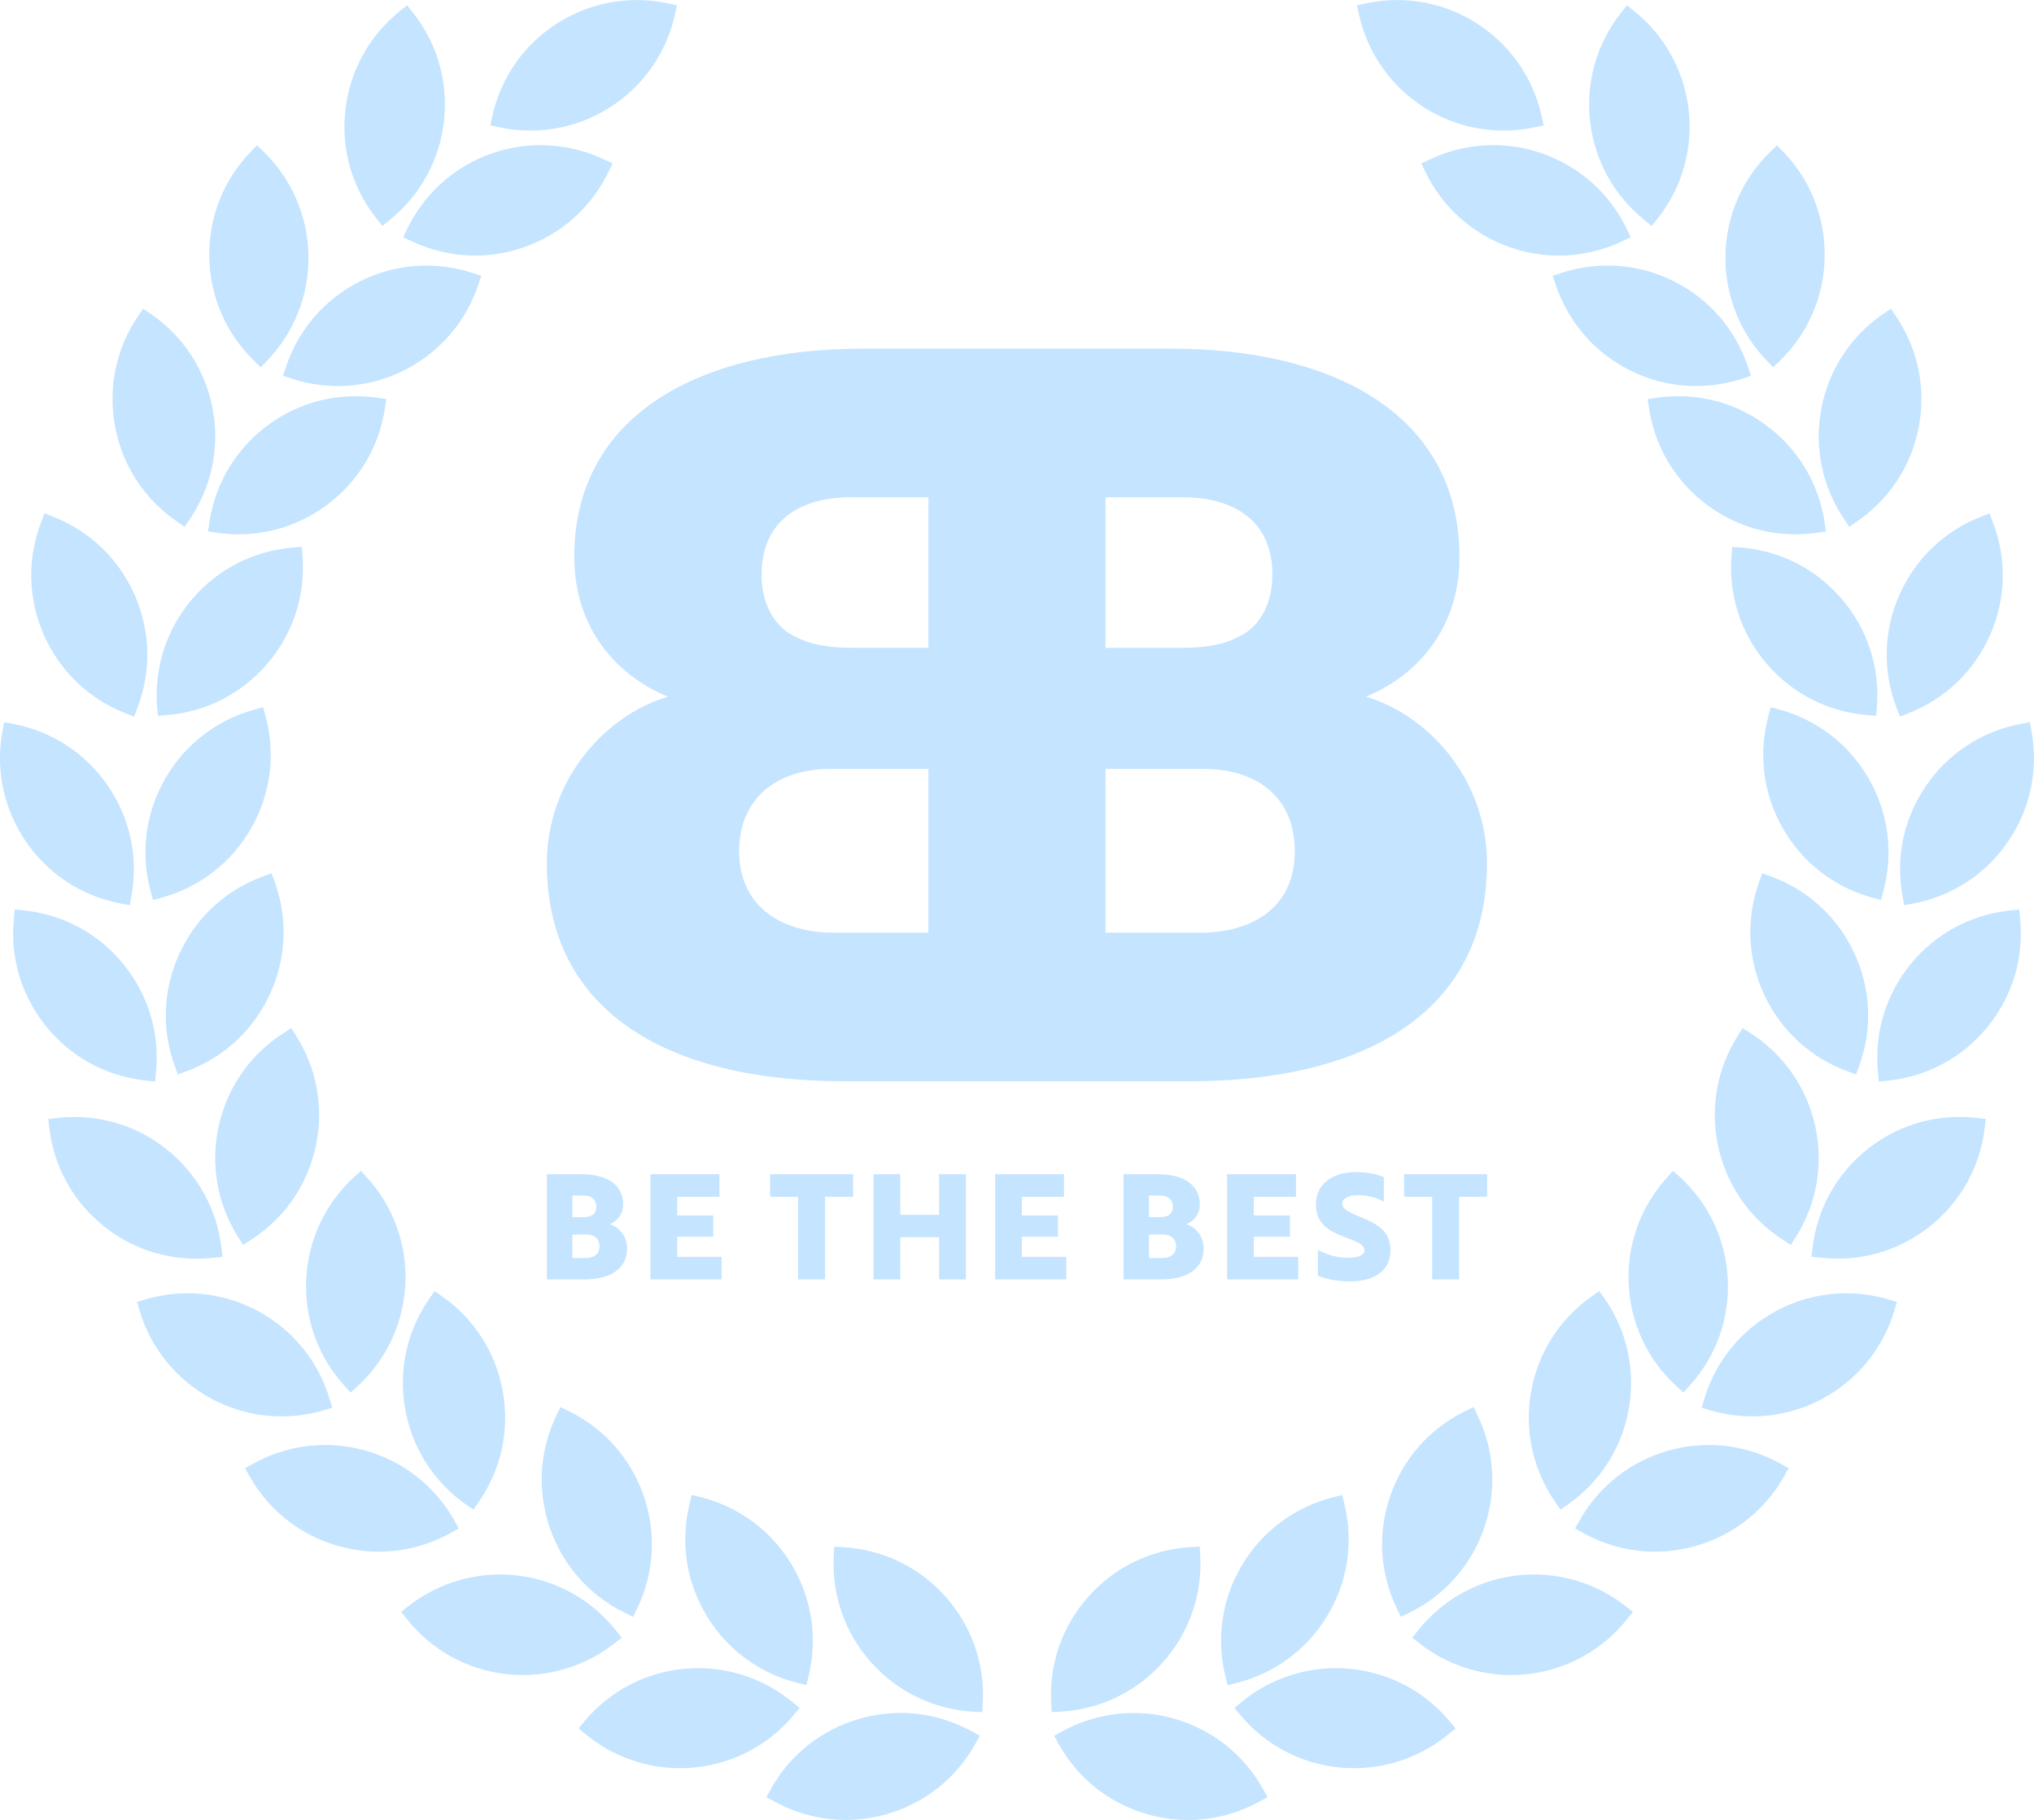 <?xml version="1.0" encoding="UTF-8"?>
<svg id="Layer_2" data-name="Layer 2" xmlns="http://www.w3.org/2000/svg" viewBox="0 0 322.48 288.54">
  <defs>
    <style>
      .cls-1 {
        fill: #c4e4ff;
        stroke-width: 0px;
      }
    </style>
  </defs>
  <g id="Artwork">
    <g>
      <path class="cls-1" d="M184.34,263.58c4.17-4.66,6.28-10.67,5.95-16.91l-.08-1.45-1.45.08c-6.25.36-11.98,3.13-16.15,7.79-4.17,4.66-6.28,10.67-5.95,16.91l.08,1.45,1.45-.08c6.25-.36,11.98-3.13,16.15-7.79Z"/>
      <path class="cls-1" d="M186.22,272.51c-2.12-.61-4.31-.92-6.5-.92-3.94,0-7.85,1.01-11.32,2.92l-1.27.7.7,1.27c3.04,5.47,8.03,9.43,14.04,11.15,2.12.61,4.31.92,6.5.92h0c3.94,0,7.85-1.01,11.32-2.92l1.27-.7-.7-1.26c-3.04-5.46-8.03-9.43-14.04-11.15Z"/>
      <path class="cls-1" d="M194.28,265.77l.34,1.41,1.4-.35c6.07-1.52,11.19-5.31,14.42-10.66,3.23-5.35,4.19-11.65,2.7-17.73l-.34-1.41-1.4.35c-6.07,1.52-11.19,5.31-14.42,10.66-3.23,5.35-4.19,11.65-2.7,17.73Z"/>
      <path class="cls-1" d="M213.96,264.58c-.73-.07-1.46-.1-2.19-.1-5.43,0-10.74,1.91-14.94,5.39l-1.12.92.93,1.11c4.01,4.8,9.65,7.76,15.87,8.34.73.07,1.46.1,2.19.1h0c5.43,0,10.74-1.91,14.95-5.39l1.12-.92-.93-1.11c-4.01-4.8-9.65-7.76-15.87-8.34Z"/>
      <path class="cls-1" d="M222.1,256.34l1.3-.63c5.62-2.75,9.85-7.51,11.89-13.42s1.68-12.27-1.04-17.9l-.63-1.3-1.3.63c-5.62,2.75-9.84,7.51-11.89,13.42-2.05,5.91-1.68,12.26,1.04,17.9l.63,1.3Z"/>
      <path class="cls-1" d="M243.24,249.63c-.92,0-1.85.05-2.76.16-6.21.73-11.77,3.83-15.67,8.73l-.9,1.13,1.14.89c4.12,3.24,9.27,5.03,14.5,5.03h0c.92,0,1.85-.05,2.76-.16,6.21-.73,11.77-3.83,15.67-8.73l.9-1.13-1.14-.89c-4.12-3.24-9.27-5.03-14.5-5.03Z"/>
      <path class="cls-1" d="M247.42,239.35l1.18-.83c5.12-3.6,8.54-8.97,9.63-15.13,1.09-6.16-.27-12.38-3.84-17.51l-.83-1.19-1.18.83c-5.12,3.6-8.54,8.97-9.63,15.12s.27,12.38,3.84,17.51l.83,1.19Z"/>
      <path class="cls-1" d="M270.92,229.1c-2.15,0-4.3.3-6.39.89-6.02,1.7-11.02,5.63-14.1,11.08l-.71,1.26,1.26.7c3.5,1.95,7.45,2.98,11.42,2.98h0c2.15,0,4.3-.3,6.38-.89,6.02-1.7,11.02-5.63,14.1-11.08l.71-1.26-1.27-.7c-3.5-1.95-7.45-2.98-11.42-2.98Z"/>
      <path class="cls-1" d="M266.89,220.79l.97-1.07c4.2-4.63,6.36-10.63,6.07-16.87-.29-6.25-2.99-12.01-7.6-16.24l-1.07-.98-.97,1.07c-4.2,4.63-6.36,10.63-6.07,16.87.29,6.25,2.99,12.01,7.6,16.24l1.07.98Z"/>
      <path class="cls-1" d="M292.7,205.05c-3.88,0-7.74.98-11.17,2.84-5.5,2.98-9.52,7.92-11.32,13.91l-.42,1.39,1.39.41c2.17.64,4.41.96,6.66.96h0c3.88,0,7.74-.98,11.17-2.84,5.5-2.98,9.52-7.92,11.32-13.91l.42-1.39-1.39-.41c-2.17-.64-4.41-.96-6.66-.96Z"/>
      <path class="cls-1" d="M282.71,196.59l1.22.78.77-1.22c3.35-5.29,4.44-11.56,3.08-17.66-1.36-6.1-5-11.32-10.27-14.7l-1.22-.78-.77,1.22c-3.35,5.29-4.44,11.56-3.08,17.66,1.36,6.1,5,11.32,10.27,14.7Z"/>
      <path class="cls-1" d="M310.7,177.09c-5.33,0-10.37,1.75-14.56,5.06-4.9,3.88-8.02,9.43-8.76,15.65l-.17,1.44,1.44.16c.89.1,1.79.15,2.69.15,5.33,0,10.37-1.75,14.56-5.06,4.91-3.88,8.02-9.43,8.76-15.65l.17-1.44-1.44-.16c-.89-.1-1.79-.15-2.69-.15Z"/>
      <path class="cls-1" d="M294.28,170.35l.49-1.36c2.13-5.88,1.84-12.25-.8-17.91-2.64-5.67-7.33-9.97-13.21-12.13l-1.36-.5-.49,1.36c-2.12,5.88-1.84,12.25.8,17.91,2.64,5.67,7.33,9.97,13.2,12.13l1.36.5Z"/>
      <path class="cls-1" d="M320.14,144.2l-1.44.15c-6.22.65-11.83,3.67-15.78,8.52-3.95,4.84-5.79,10.94-5.17,17.17l.14,1.44,1.44-.15c6.22-.65,11.83-3.67,15.78-8.52,3.95-4.84,5.79-10.94,5.17-17.17l-.14-1.44Z"/>
      <path class="cls-1" d="M298.21,142.7l.38-1.4c1.63-6.04.82-12.36-2.28-17.79-3.1-5.43-8.13-9.34-14.16-11l-1.4-.39-.38,1.4c-1.63,6.04-.82,12.36,2.28,17.79,3.1,5.43,8.13,9.34,14.16,11l1.4.39Z"/>
      <path class="cls-1" d="M305.38,124.56c-3.54,5.15-4.87,11.38-3.74,17.54l.26,1.42,1.42-.27c6.15-1.16,11.48-4.63,15.02-9.79,3.54-5.16,4.87-11.38,3.74-17.54l-.26-1.42-1.42.27c-6.15,1.16-11.48,4.63-15.02,9.79Z"/>
      <path class="cls-1" d="M274.63,86.7l-.11,1.44c-.48,6.24,1.48,12.3,5.54,17.05,4.05,4.76,9.72,7.67,15.96,8.18l1.44.12.11-1.44c.48-6.24-1.48-12.29-5.54-17.05-4.05-4.76-9.72-7.67-15.96-8.18l-1.44-.12Z"/>
      <path class="cls-1" d="M300.71,112.26l.52,1.35,1.35-.53c5.83-2.28,10.42-6.69,12.94-12.41,2.52-5.72,2.67-12.09.42-17.92l-.52-1.35-1.35.53c-5.83,2.28-10.42,6.69-12.94,12.41-2.52,5.72-2.67,12.09-.42,17.93Z"/>
      <path class="cls-1" d="M280.05,67.45c-4.08-3.03-8.91-4.63-13.98-4.63-1.14,0-2.28.08-3.41.25l-1.43.21.22,1.43c.93,6.19,4.21,11.64,9.23,15.37,4.08,3.03,8.91,4.63,13.98,4.63,1.14,0,2.28-.08,3.41-.25l1.43-.21-.22-1.43c-.93-6.19-4.21-11.64-9.23-15.37Z"/>
      <path class="cls-1" d="M292.39,82.32l.81,1.2,1.19-.82c5.16-3.53,8.65-8.86,9.82-15,1.17-6.14-.12-12.38-3.62-17.56l-.81-1.2-1.19.82c-5.16,3.53-8.65,8.86-9.82,15-1.17,6.14.12,12.38,3.62,17.56Z"/>
      <path class="cls-1" d="M254.87,42.11c-2.48,0-4.94.39-7.31,1.17l-1.38.45.46,1.37c1.97,5.94,6.13,10.76,11.71,13.58,3.32,1.67,6.87,2.52,10.57,2.52h0c2.48,0,4.94-.39,7.31-1.17l1.38-.45-.46-1.37c-1.97-5.94-6.13-10.76-11.71-13.58-3.32-1.67-6.87-2.52-10.57-2.52Z"/>
      <path class="cls-1" d="M281.13,58.23l1.04-1.01c4.49-4.36,7.02-10.2,7.12-16.46s-2.22-12.18-6.56-16.69l-1-1.04-1.04,1.01c-4.49,4.36-7.02,10.2-7.12,16.46-.11,6.25,2.22,12.18,6.56,16.69l1,1.04Z"/>
      <path class="cls-1" d="M247.14,40.52c3.46,0,6.96-.79,10.1-2.29l1.31-.62-.63-1.3c-2.72-5.63-7.46-9.88-13.36-11.96-2.53-.89-5.15-1.34-7.81-1.34-3.46,0-6.96.79-10.1,2.29l-1.31.62.63,1.3c2.72,5.64,7.46,9.88,13.36,11.96,2.52.89,5.15,1.34,7.8,1.34h0Z"/>
      <path class="cls-1" d="M260.74,34.91l1.13.91.9-1.13c3.89-4.9,5.65-11.02,4.96-17.23-.7-6.21-3.77-11.79-8.65-15.71l-1.13-.91-.9,1.13c-3.89,4.9-5.65,11.02-4.95,17.23.7,6.21,3.77,11.79,8.65,15.71Z"/>
      <path class="cls-1" d="M225.68,16.96c3.8,2.45,8.19,3.74,12.69,3.74h0c1.66,0,3.32-.18,4.95-.52l1.42-.3-.31-1.41c-1.34-6.11-4.98-11.34-10.23-14.72-3.8-2.45-8.19-3.74-12.69-3.74-1.66,0-3.32.18-4.95.52l-1.42.3.31,1.41c1.34,6.11,4.98,11.34,10.23,14.72Z"/>
      <path class="cls-1" d="M133.71,245.31l-1.44-.08-.08,1.45c-.33,6.25,1.78,12.25,5.95,16.91s9.91,7.42,16.15,7.79l1.45.08.08-1.45c.33-6.25-1.79-12.25-5.95-16.91-4.17-4.66-9.91-7.42-16.15-7.79Z"/>
      <path class="cls-1" d="M142.75,271.59c-2.19,0-4.37.31-6.5.92-6.01,1.73-11,5.69-14.04,11.15l-.7,1.26,1.27.7c3.47,1.91,7.39,2.92,11.32,2.92,2.19,0,4.37-.31,6.5-.92,6.01-1.73,11-5.69,14.04-11.15l.7-1.27-1.27-.7c-3.47-1.91-7.39-2.92-11.32-2.92Z"/>
      <path class="cls-1" d="M126.45,266.82l1.4.35.34-1.41c1.49-6.08.53-12.37-2.7-17.73-3.23-5.36-8.35-9.14-14.42-10.66l-1.4-.35-.34,1.41c-1.49,6.08-.53,12.37,2.7,17.73,3.23,5.35,8.35,9.14,14.42,10.66Z"/>
      <path class="cls-1" d="M125.84,271.9l.93-1.11-1.12-.92c-4.21-3.47-9.51-5.39-14.94-5.39-.73,0-1.46.03-2.19.1-6.23.58-11.86,3.54-15.87,8.34l-.93,1.11,1.12.92c4.2,3.47,9.51,5.39,14.95,5.39.73,0,1.46-.03,2.19-.1,6.23-.58,11.86-3.54,15.87-8.34Z"/>
      <path class="cls-1" d="M99.08,255.71l1.3.63.63-1.3c2.72-5.64,3.08-11.99,1.04-17.9-2.05-5.91-6.27-10.67-11.89-13.42l-1.3-.63-.63,1.3c-2.72,5.63-3.09,11.99-1.04,17.9,2.05,5.91,6.27,10.67,11.89,13.42Z"/>
      <path class="cls-1" d="M98.57,259.65l-.9-1.13c-3.89-4.9-9.46-8-15.67-8.73-.92-.11-1.85-.16-2.76-.16-5.22,0-10.37,1.79-14.5,5.03l-1.14.89.9,1.13c3.89,4.9,9.45,8,15.67,8.73.92.11,1.85.16,2.76.16,5.22,0,10.37-1.79,14.5-5.03l1.14-.89Z"/>
      <path class="cls-1" d="M73.87,238.52l1.18.83.83-1.19c3.57-5.14,4.93-11.36,3.84-17.51-1.09-6.16-4.51-11.53-9.63-15.12l-1.18-.83-.83,1.19c-3.57,5.14-4.94,11.36-3.84,17.51,1.09,6.16,4.51,11.53,9.63,15.13Z"/>
      <path class="cls-1" d="M72.74,242.33l-.71-1.26c-3.07-5.45-8.08-9.39-14.1-11.08-2.09-.59-4.24-.89-6.39-.89-3.98,0-7.93,1.03-11.42,2.98l-1.27.7.71,1.26c3.07,5.45,8.08,9.39,14.1,11.08,2.09.59,4.24.89,6.39.89,3.98,0,7.93-1.03,11.42-2.98l1.26-.7Z"/>
      <path class="cls-1" d="M55.59,220.79l1.07-.98c4.61-4.23,7.31-10,7.6-16.24.29-6.25-1.87-12.24-6.07-16.87l-.97-1.07-1.07.98c-4.61,4.23-7.31,10-7.6,16.24s1.87,12.24,6.07,16.87l.97,1.07Z"/>
      <path class="cls-1" d="M51.29,223.6l1.39-.41-.42-1.39c-1.8-5.99-5.82-10.93-11.32-13.91-3.43-1.86-7.29-2.84-11.17-2.84-2.25,0-4.5.32-6.66.96l-1.39.41.42,1.39c1.8,5.99,5.82,10.93,11.31,13.91,3.43,1.86,7.29,2.84,11.17,2.84,2.25,0,4.5-.32,6.66-.96Z"/>
      <path class="cls-1" d="M38.54,197.37l1.22-.78c5.27-3.37,8.92-8.59,10.27-14.7,1.36-6.1.26-12.38-3.08-17.66l-.77-1.22-1.22.78c-5.27,3.37-8.92,8.59-10.27,14.7-1.36,6.1-.26,12.38,3.08,17.66l.77,1.22Z"/>
      <path class="cls-1" d="M33.83,199.41l1.44-.16-.17-1.44c-.74-6.21-3.85-11.77-8.76-15.65-4.19-3.31-9.22-5.06-14.56-5.06-.89,0-1.8.05-2.69.15l-1.44.16.17,1.44c.74,6.21,3.85,11.77,8.76,15.65,4.19,3.31,9.22,5.06,14.56,5.06.89,0,1.8-.05,2.69-.15Z"/>
      <path class="cls-1" d="M28.19,170.35l1.36-.5c5.87-2.16,10.56-6.46,13.2-12.13,2.64-5.67,2.93-12.03.8-17.91l-.49-1.36-1.36.5c-5.87,2.16-10.56,6.46-13.2,12.13-2.64,5.67-2.93,12.03-.8,17.91l.49,1.36Z"/>
      <path class="cls-1" d="M23.15,171.32l1.44.15.14-1.44c.62-6.23-1.22-12.32-5.17-17.17-3.95-4.85-9.56-7.87-15.78-8.52l-1.44-.15-.14,1.44c-.62,6.23,1.22,12.32,5.17,17.17,3.95,4.84,9.55,7.87,15.78,8.52Z"/>
      <path class="cls-1" d="M23.88,141.3l.38,1.4,1.4-.39c6.03-1.66,11.06-5.57,14.16-11,3.1-5.43,3.91-11.75,2.28-17.79l-.38-1.4-1.4.39c-6.03,1.66-11.06,5.57-14.16,11-3.1,5.43-3.91,11.75-2.28,17.79Z"/>
      <path class="cls-1" d="M19.15,143.25l1.42.27.26-1.42c1.13-6.15-.2-12.38-3.74-17.54-3.54-5.15-8.87-8.63-15.02-9.79l-1.42-.27-.26,1.42c-1.13,6.15.2,12.38,3.74,17.54,3.54,5.15,8.88,8.63,15.02,9.79Z"/>
      <path class="cls-1" d="M30.45,95c-4.05,4.76-6.02,10.82-5.54,17.05l.11,1.44,1.44-.12c6.23-.51,11.9-3.42,15.96-8.18,4.05-4.76,6.02-10.82,5.54-17.05l-.11-1.44-1.44.12c-6.24.52-11.9,3.42-15.96,8.18Z"/>
      <path class="cls-1" d="M19.9,113.08l1.35.53.52-1.35c2.25-5.84,2.1-12.2-.42-17.93-2.52-5.72-7.12-10.13-12.94-12.41l-1.35-.53-.52,1.35c-2.25,5.84-2.1,12.2.42,17.93,2.52,5.72,7.12,10.13,12.94,12.41Z"/>
      <path class="cls-1" d="M51.8,80.08c5.02-3.72,8.3-9.18,9.23-15.37l.22-1.43-1.43-.21c-1.13-.16-2.27-.25-3.41-.25-5.07,0-9.9,1.6-13.98,4.63-5.02,3.72-8.3,9.18-9.23,15.37l-.22,1.43,1.43.21c1.12.16,2.27.25,3.41.25,5.07,0,9.9-1.6,13.98-4.63Z"/>
      <path class="cls-1" d="M28.08,82.7l1.19.82.81-1.2c3.51-5.18,4.79-11.42,3.62-17.56-1.17-6.14-4.65-11.47-9.82-15l-1.19-.82-.81,1.2c-3.51,5.18-4.79,11.42-3.62,17.56,1.17,6.14,4.65,11.47,9.82,15Z"/>
      <path class="cls-1" d="M44.87,59.58l1.38.45c2.37.77,4.83,1.17,7.31,1.17,3.69,0,7.25-.85,10.57-2.52,5.58-2.82,9.74-7.64,11.71-13.58l.46-1.37-1.38-.45c-2.37-.77-4.83-1.17-7.31-1.17-3.69,0-7.25.85-10.57,2.52-5.58,2.82-9.74,7.64-11.71,13.58l-.46,1.37Z"/>
      <path class="cls-1" d="M41.34,58.23l1-1.04c4.34-4.51,6.67-10.44,6.56-16.69-.11-6.25-2.64-12.1-7.12-16.46l-1.04-1.01-1,1.04c-4.34,4.51-6.67,10.44-6.56,16.69.11,6.25,2.64,12.09,7.12,16.46l1.04,1.01Z"/>
      <path class="cls-1" d="M96.5,27.22l.63-1.3-1.31-.62c-3.14-1.5-6.64-2.29-10.1-2.29-2.65,0-5.28.45-7.81,1.34-5.9,2.08-10.64,6.33-13.36,11.96l-.63,1.3,1.31.62c3.14,1.5,6.64,2.29,10.1,2.29,2.65,0,5.28-.45,7.8-1.34,5.9-2.08,10.64-6.33,13.36-11.96Z"/>
      <path class="cls-1" d="M60.61,35.82l1.13-.91c4.88-3.92,7.95-9.5,8.65-15.71.7-6.21-1.06-12.33-4.95-17.23l-.9-1.13-1.13.91c-4.88,3.92-7.95,9.5-8.65,15.71-.7,6.21,1.06,12.33,4.96,17.23l.9,1.13Z"/>
      <path class="cls-1" d="M84.1,20.7c4.5,0,8.89-1.29,12.69-3.74,5.26-3.38,8.89-8.61,10.23-14.72l.31-1.41-1.42-.3c-1.62-.35-3.29-.52-4.95-.52-4.5,0-8.89,1.29-12.69,3.74-5.26,3.38-8.89,8.61-10.23,14.72l-.31,1.41,1.42.3c1.62.35,3.29.52,4.95.52Z"/>
      <path class="cls-1" d="M98.79,190.92c0-3.26-2.89-4.75-6.55-4.75h-5.53v16.67h5.95c3.98,0,6.76-1.57,6.76-4.95,0-1.92-1.34-3.38-2.75-3.8,1.13-.46,2.13-1.53,2.13-3.17ZM90.74,189.55h1.76c1.16,0,2.04.53,2.04,1.76,0,.72-.32,1.23-.81,1.43-.37.19-.81.23-1.27.23h-1.71v-3.42ZM92.89,199.46h-2.15v-3.73h2.25c1.09,0,2.06.55,2.06,1.87s-1.02,1.85-2.15,1.85Z"/>
      <polygon class="cls-1" points="114.4 199.27 107.37 199.27 107.37 196.08 113.08 196.08 113.08 192.7 107.37 192.7 107.37 189.74 114.06 189.74 114.06 186.17 103.13 186.17 103.13 202.84 114.4 202.84 114.4 199.27"/>
      <polygon class="cls-1" points="130.8 189.74 135.25 189.74 135.25 186.17 122.1 186.17 122.1 189.74 126.54 189.74 126.54 202.84 130.8 202.84 130.8 189.74"/>
      <polygon class="cls-1" points="153.15 202.84 153.15 186.17 148.89 186.17 148.89 192.61 142.73 192.61 142.73 186.17 138.5 186.17 138.5 202.84 142.73 202.84 142.73 196.15 148.89 196.15 148.89 202.84 153.15 202.84"/>
      <polygon class="cls-1" points="169.04 199.27 162 199.27 162 196.08 167.72 196.08 167.72 192.7 162 192.7 162 189.74 168.69 189.74 168.69 186.17 157.77 186.17 157.77 202.84 169.04 202.84 169.04 199.27"/>
      <path class="cls-1" d="M190.21,190.92c0-3.26-2.89-4.75-6.55-4.75h-5.53v16.67h5.95c3.98,0,6.76-1.57,6.76-4.95,0-1.92-1.34-3.38-2.75-3.8,1.13-.46,2.13-1.53,2.13-3.17ZM182.15,189.55h1.76c1.16,0,2.04.53,2.04,1.76,0,.72-.32,1.23-.81,1.43-.37.19-.81.23-1.27.23h-1.71v-3.42ZM184.31,199.46h-2.15v-3.73h2.25c1.09,0,2.06.55,2.06,1.87s-1.02,1.85-2.15,1.85Z"/>
      <polygon class="cls-1" points="205.47 189.74 205.47 186.17 194.55 186.17 194.55 202.84 205.82 202.84 205.82 199.27 198.78 199.27 198.78 196.08 204.5 196.08 204.5 192.7 198.78 192.7 198.78 189.74 205.47 189.74"/>
      <path class="cls-1" d="M220.44,198.23c0-2.96-1.92-4.14-4.72-5.26-1.94-.79-2.92-1.32-2.92-2.11,0-.83.97-1.37,2.5-1.37s3.1.42,4.1,1.04v-3.91c-1.11-.46-2.78-.79-4.44-.79-3.8,0-6.32,1.99-6.32,5.05s1.81,4.21,4.61,5.28c2.04.76,3.08,1.2,3.08,2.08,0,.7-.76,1.06-2.13,1.16-.42.02-.86.02-1.32-.02-1.34-.11-2.75-.58-3.94-1.2v4.08c1.25.53,3.15.9,5.05.9,4.14,0,6.46-1.85,6.46-4.93Z"/>
      <polygon class="cls-1" points="231.32 202.84 231.32 189.74 235.77 189.74 235.77 186.17 222.62 186.17 222.62 189.74 227.06 189.74 227.06 202.84 231.32 202.84"/>
      <path class="cls-1" d="M91.06,88.35c0,11.45,6.94,18.88,14.84,22.11-9.84,2.9-19.2,13.06-19.2,26.45,0,23.55,19.35,34.52,47.1,34.52h54.85c27.75,0,47.1-10.97,47.1-34.52,0-13.4-9.35-23.55-19.2-26.45,7.91-3.23,14.84-10.65,14.84-22.11,0-22.75-20.16-33.07-45.65-33.07h-49.05c-25.49,0-45.65,10.32-45.65,33.07ZM175.27,78.84h12.26c8.06,0,14.2,3.7,14.2,12.26,0,5-2.26,8.55-5.65,10-2.58,1.3-5.65,1.62-8.87,1.62h-11.94v-23.87ZM175.27,121.91h15.65c7.58,0,14.36,3.86,14.36,13.06s-7.1,12.91-15,12.91h-15.01v-25.97ZM134.94,78.84h12.26v23.87h-11.94c-3.22,0-6.29-.32-8.87-1.62-3.39-1.44-5.65-4.99-5.65-10,0-8.55,6.13-12.26,14.2-12.26ZM131.55,121.91h15.65v25.97h-15.01c-7.9,0-15-3.87-15-12.91s6.78-13.06,14.36-13.06Z"/>
    </g>
  </g>
</svg>